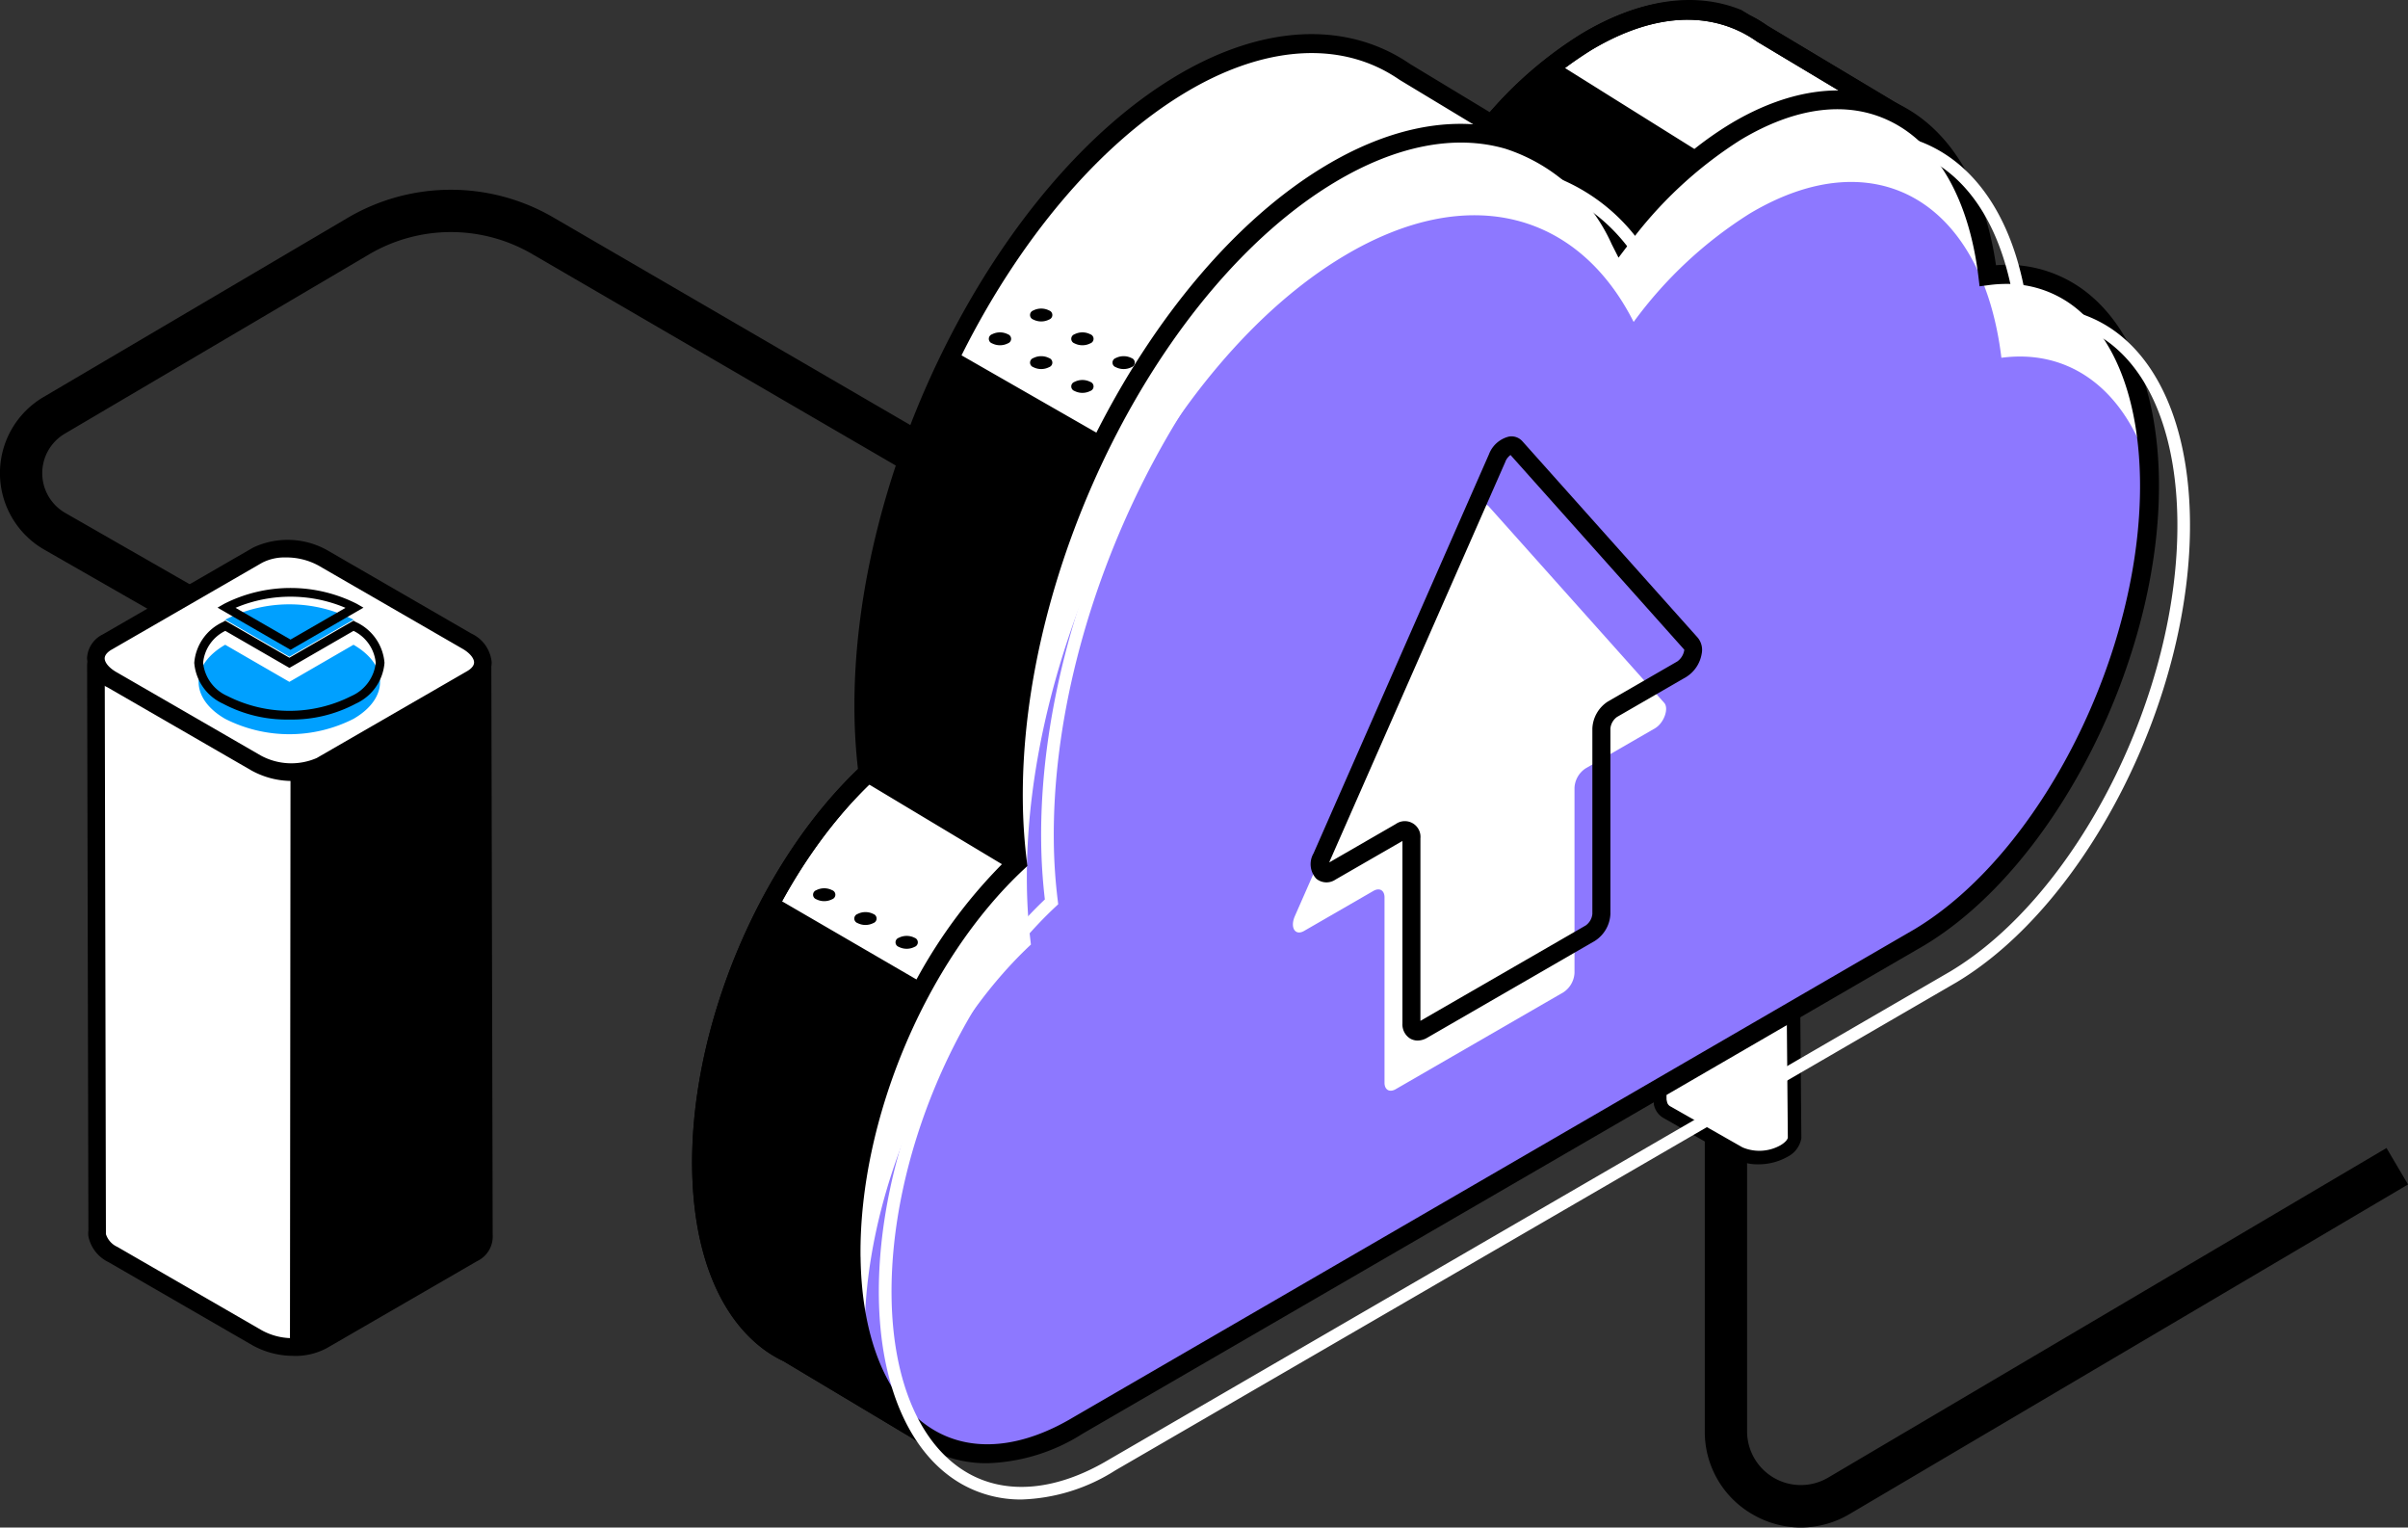 <svg id="Group_2510" data-name="Group 2510" xmlns="http://www.w3.org/2000/svg" xmlns:xlink="http://www.w3.org/1999/xlink" width="164.163" height="104.113" viewBox="0 0 164.163 104.113">
  <rect x="0" y="0" width="164.163" height="104.113" fill="#333333" stroke="none"/>
  <defs>
    <clipPath id="clip-path">
      <rect id="Rectangle_1348" data-name="Rectangle 1348" width="164.163" height="104.113" fill="none"/>
    </clipPath>
  </defs>
  <g id="Group_2509" data-name="Group 2509" transform="translate(0 0)" clip-path="url(#clip-path)">
    <path id="Path_50511" data-name="Path 50511" d="M87.135,82.667a6.546,6.546,0,0,1-3.248-.873,6.479,6.479,0,0,1-3.3-5.688V48.5h2.884v27.61A3.665,3.665,0,0,0,89,79.264L127.063,56.8l1.467,2.485L90.461,81.747a6.529,6.529,0,0,1-3.326.92" transform="translate(35.635 21.445)"/>
    <path id="Path_50512" data-name="Path 50512" d="M23.535,45.248,3.023,33.5a6.012,6.012,0,0,1-.062-10.4L23.7,10.885a13.877,13.877,0,0,1,14.008-.039L78.088,34.325l-1.449,2.494L36.261,13.338a11,11,0,0,0-11.095.032L4.425,25.589A3.126,3.126,0,0,0,4.456,31l20.512,11.75Z" transform="translate(0 3.965)"/>
    <path id="Path_50513" data-name="Path 50513" d="M30.984,70.418h0L30.89,31.154H4.534l.082,39.022a1.134,1.134,0,0,0,0,.242A1.941,1.941,0,0,0,5.694,71.73l9.834,5.677a4.93,4.93,0,0,0,4.436.185l10.261-5.925a1.269,1.269,0,0,0,.759-1.249" transform="translate(2.005 13.776)" fill="#fff"/>
    <path id="Path_50514" data-name="Path 50514" d="M18.216,78.82a5.74,5.74,0,0,1-2.805-.708L5.578,72.434a2.507,2.507,0,0,1-1.372-1.755,1.438,1.438,0,0,1,0-.379L4.118,31.747a1.006,1.006,0,0,1,1.005-1.01H30.67a1.007,1.007,0,0,1,1.005,1l.092,38.826a1.857,1.857,0,0,1-1.057,1.8L20.448,78.3a4.546,4.546,0,0,1-2.233.525M5.4,70.523a1.433,1.433,0,0,0,.78.871l9.834,5.678a4.348,4.348,0,0,0,3.835.183l10.263-5.925c.231-.134.5-.356.461-.652l0-.076L30.473,31.94H5.319L5.4,70.359Z" transform="translate(1.821 13.591)"/>
    <path id="Path_50515" data-name="Path 50515" d="M30.149,34.794,19.886,40.719a4.931,4.931,0,0,1-4.435-.183L5.617,34.858C4.3,34.1,4.162,32.953,5.3,32.3l10.263-5.925A4.93,4.93,0,0,1,20,26.556l9.833,5.677c1.312.759,1.455,1.905.319,2.561" transform="translate(2.004 11.465)" fill="#fff"/>
    <path id="Path_50516" data-name="Path 50516" d="M18.139,41.947a5.72,5.72,0,0,1-2.805-.708L5.5,35.561a2.4,2.4,0,0,1-1.386-1.967A1.9,1.9,0,0,1,5.184,31.96l10.263-5.925a5.522,5.522,0,0,1,5.036.182L30.314,31.9A2.4,2.4,0,0,1,31.7,33.865,1.9,1.9,0,0,1,30.634,35.5L20.372,41.424a4.537,4.537,0,0,1-2.233.524m-.472-15.234a3.319,3.319,0,0,0-1.622.363L5.784,33c-.173.1-.467.313-.467.594s.3.648.786.927L15.935,40.2a4.349,4.349,0,0,0,3.835.185l10.264-5.926c.172-.1.466-.313.466-.593s-.3-.648-.786-.927L19.881,27.26a4.581,4.581,0,0,0-2.214-.547" transform="translate(1.82 11.281)"/>
    <path id="Path_50517" data-name="Path 50517" d="M11.2,30.471c-2.416,1.395-2.416,3.656,0,5.051a9.666,9.666,0,0,0,8.747,0c2.416-1.395,2.416-3.656,0-5.051L15.576,33Z" transform="translate(4.152 13.474)" fill="#00a0ff"/>
    <path id="Path_50518" data-name="Path 50518" d="M15.668,36.071a9.258,9.258,0,0,1-4.524-1.08,3.357,3.357,0,0,1-1.961-2.785,3.354,3.354,0,0,1,1.961-2.785l.15-.088,4.374,2.524,4.373-2.524.151.088a3.353,3.353,0,0,1,1.961,2.785,3.357,3.357,0,0,1-1.961,2.785,9.258,9.258,0,0,1-4.524,1.08M11.3,30.028a2.707,2.707,0,0,0-1.513,2.178,2.793,2.793,0,0,0,1.661,2.264,9.348,9.348,0,0,0,8.446,0,2.8,2.8,0,0,0,1.661-2.264,2.706,2.706,0,0,0-1.513-2.178l-4.371,2.524Z" transform="translate(4.06 12.971)"/>
    <path id="Path_50519" data-name="Path 50519" d="M10.646,29.607l4.374,2.527,4.373-2.527a9.666,9.666,0,0,0-8.747,0" transform="translate(4.708 12.629)" fill="#00a0ff"/>
    <path id="Path_50520" data-name="Path 50520" d="M15.259,32l-4.976-2.873.451-.26a10.008,10.008,0,0,1,9.047,0l.451.26Zm-3.748-2.86,3.748,2.163,3.748-2.163a9.631,9.631,0,0,0-7.5,0" transform="translate(4.547 12.289)"/>
    <path id="Path_50521" data-name="Path 50521" d="M13.744,38.608l-.037,39.183,3.786-1.359,9.444-5.876V31.705l-11.584,6.9Z" transform="translate(6.061 14.02)"/>
    <path id="Path_50522" data-name="Path 50522" d="M86.951,58.712a3.393,3.393,0,0,1-3.053.147l-4.886-2.778a.91.91,0,0,1-.482-.64l-.039-.176c0-.017,0-.035,0-.052L78.4,44.865a.217.217,0,0,1,.271-.212l8.761,2.284a.22.22,0,0,1,.163.208l.091,10.641a1.311,1.311,0,0,1-.733.926" transform="translate(34.667 19.742)" fill="#fff"/>
    <path id="Path_50523" data-name="Path 50523" d="M83.81,59.4l-4.885-2.776a1.374,1.374,0,0,1-.7-.94L78.077,45.01a.677.677,0,0,1,.848-.662l8.764,2.286a.677.677,0,0,1,.5.65l.091,10.687a1.745,1.745,0,0,1-.959,1.279,4.009,4.009,0,0,1-1.98.506A3.145,3.145,0,0,1,83.81,59.4M79,45.321l.089,10.026.033.149a.45.45,0,0,0,.257.326L84.265,58.6a2.941,2.941,0,0,0,2.593-.143c.3-.176.49-.389.5-.525l-.091-10.453Z" transform="translate(34.526 19.601)"/>
    <path id="Path_50524" data-name="Path 50524" d="M87.07,46.709l-4.886-2.778a3.394,3.394,0,0,0-3.053.147c-.9.528-.992,1.318-.206,1.765l4.885,2.778a3.4,3.4,0,0,0,3.053-.147c.9-.528.994-1.318.208-1.765" transform="translate(34.665 19.295)" fill="#fff"/>
    <path id="Path_50525" data-name="Path 50525" d="M83.723,49.162l-4.885-2.778a1.351,1.351,0,0,1-.767-1.16,1.7,1.7,0,0,1,.971-1.4,3.837,3.837,0,0,1,3.513-.153l4.885,2.778a1.353,1.353,0,0,1,.767,1.161,1.7,1.7,0,0,1-.969,1.4,4,4,0,0,1-1.979.5,3.154,3.154,0,0,1-1.536-.355M82.1,44.472a2.945,2.945,0,0,0-2.593.144c-.379.224-.513.459-.513.6,0,.169.19.3.3.363l4.885,2.778a2.94,2.94,0,0,0,2.593-.143c.379-.224.513-.457.513-.6,0-.169-.189-.3-.3-.365Z" transform="translate(34.523 19.153)"/>
    <path id="Path_50526" data-name="Path 50526" d="M110.916,12.44,114.4,7.427l-8.92-5.34a8.482,8.482,0,0,0-1.151-.688l-.2-.118-.013.016C101.177-.07,97.489.251,93.494,2.639a27.01,27.01,0,0,0-6.46,5.627L81.124,4.7A11.229,11.229,0,0,0,79.963,4l-.014-.009c-3.855-2-8.774-1.651-14.109,1.537C53.707,12.779,44.032,31.96,44.233,48.367a36.06,36.06,0,0,0,.274,4.081c-6.621,6.18-11.458,17.237-11.34,26.907.068,5.675,1.829,9.8,4.621,11.877h0a7.8,7.8,0,0,0,1.256.751l8.833,5.281L56.04,88.3l-.5-1.475,50.44-29.258c8.818-5.273,15.85-19.212,15.7-31.136-.114-9.337-4.6-14.648-10.77-13.992" transform="translate(14.665 0.216)" fill="#fff"/>
    <path id="Path_50527" data-name="Path 50527" d="M38.963,92.767a8.311,8.311,0,0,1-1.363-.816c-3.079-2.293-4.814-6.693-4.882-12.386C32.6,70.006,37.239,58.892,44.024,52.4a37.51,37.51,0,0,1-.239-3.829c-.2-16.585,9.632-36.055,21.923-43.4C71.022,1.995,76.256,1.441,80.46,3.624a11.758,11.758,0,0,1,1.2.721L87.1,7.634A27.156,27.156,0,0,1,93.36,2.284c3.865-2.309,7.573-2.85,10.76-1.576l.058-.072.64.384a8.849,8.849,0,0,1,1.2.714l9.513,5.7-3.141,4.516a8.733,8.733,0,0,1,5.662,2.237c2.822,2.508,4.415,6.927,4.481,12.445.149,12.109-7.038,26.327-16.026,31.7L56.521,87.321l.45,1.335L48.2,98.293Zm16-6.034,50.888-29.518c8.629-5.16,15.533-18.876,15.39-30.573-.063-5.15-1.5-9.232-4.048-11.494a7.609,7.609,0,0,0-6.008-1.865l-1.406.15,3.9-5.606-8.366-5.012a8.537,8.537,0,0,0-1.109-.662l-.151-.071C101.164.744,97.7,1.2,94.024,3.394a26.366,26.366,0,0,0-6.3,5.495l-.356.414L80.956,5.431a10.665,10.665,0,0,0-1.108-.669C76.074,2.8,71.286,3.342,66.37,6.281c-11.939,7.137-21.492,26.1-21.294,42.28a36.2,36.2,0,0,0,.27,4.009l.042.327-.242.225C38.476,59.347,33.9,70.214,34.011,79.549c.062,5.253,1.6,9.273,4.315,11.333l.049.035a7.32,7.32,0,0,0,1.2.714l8.381,5.012L55.5,88.349Z" transform="translate(14.467 0.015)"/>
    <path id="Path_50528" data-name="Path 50528" d="M69.891,8.542l.414-.48A27.593,27.593,0,0,1,76.923,2.3C80.787-.009,84.552-.62,87.74.653l.642.384a8.889,8.889,0,0,1,1.194.714L99.09,7.444l-3.339,4.8L79.379,17.065Zm27.349-.7L88.87,2.831a8.479,8.479,0,0,0-1.108-.661L87.611,2.1c-2.886-1.34-6.353-.886-10.026,1.31A25.78,25.78,0,0,0,71.7,8.429l8,7.192,15.246-4.491Z" transform="translate(30.906 0)"/>
    <path id="Path_50529" data-name="Path 50529" d="M38.938,76.873a8.393,8.393,0,0,1-1.338-.8c-3.079-2.293-4.813-6.692-4.88-12.386-.118-9.671,4.629-20.934,11.545-27.387l.356-.332,10.932,6.558-1.374,33.1-.009.235L48.2,82.411ZM54.23,43.235l-9.436-5.661C38.315,43.848,33.9,54.5,34.01,63.666c.063,5.253,1.6,9.273,4.317,11.333l.048.035a7.164,7.164,0,0,0,1.151.688l8.431,5.038L52.9,75.331Z" transform="translate(14.468 15.902)"/>
    <path id="Path_50530" data-name="Path 50530" d="M117.728,16.7C116.449,6.122,109.2,1.713,100.557,6.88a28.749,28.749,0,0,0-7.9,7.378C88.9,6.828,81.435,4.667,72.9,9.768,60.77,17.022,51.1,36.2,51.295,52.608a36.39,36.39,0,0,0,.275,4.083C44.948,62.87,40.112,73.927,40.229,83.6c.137,11.365,7.062,16.5,15.468,11.477L113.044,61.81c8.819-5.273,15.851-19.212,15.7-31.136-.114-9.464-4.717-14.806-11.02-13.974" transform="translate(17.788 2.085)" fill="#fff"/>
    <path id="Path_50531" data-name="Path 50531" d="M52.21,60.573a36.394,36.394,0,0,1-.275-4.083C51.735,40.085,61.41,20.9,73.543,13.65c8.532-5.1,16-2.939,19.757,4.491a28.771,28.771,0,0,1,7.9-7.378c8.645-5.167,15.892-.759,17.171,9.82,4.39-.58,7.948,1.842,9.748,6.556.045.588.075,1.194.082,1.819.147,11.924-6.885,25.863-15.7,31.136L55.146,93.359c-6.331,3.786-11.822,1.8-14.2-4.265-.039-.525-.066-1.06-.072-1.614-.118-9.67,4.719-20.727,11.34-26.907" transform="translate(18.072 3.802)" fill="#8d78ff"/>
    <path id="Path_50532" data-name="Path 50532" d="M33.165,79.991,35.426,87.8l6.118,4.635,3.894,2.254-.169-.425a9.4,9.4,0,0,0,3.246,3.117,8.347,8.347,0,0,0,4.125,1.053,12.815,12.815,0,0,0,6.51-2.018l57.341-33.26c8.989-5.375,16.174-19.6,16.027-31.7-.068-5.589-1.693-10.041-4.576-12.537a8.808,8.808,0,0,0-6.533-2.136c-.785-5.372-3.128-9.258-6.64-10.979-3.269-1.6-7.325-1.136-11.421,1.311a23.676,23.676,0,0,0-2.5,1.742L91.372,2.933,87.034,7.186l.271.189C83.758,6.681,79.77,7.565,75.7,10c-6.132,3.666-11.653,10.352-15.622,18.191L50.32,22.6l-3.8,9.115-2.153,10.91.146,8.747L54,57.062c.006.058.009.115.014.172a34.673,34.673,0,0,0-6.2,8.228L37.9,59.7,34.35,69.284ZM44,84.379c-.114-9.335,4.465-20.2,11.135-26.427l.241-.225-.04-.327a36.155,36.155,0,0,1-.271-4.011c-.2-16.176,9.357-35.142,21.294-42.278,4.151-2.481,8.166-3.267,11.61-2.267a11.987,11.987,0,0,1,7.24,6.5l.466.922.624-.823a28.3,28.3,0,0,1,7.714-7.214c3.76-2.248,7.285-2.684,10.189-1.259,3.241,1.588,5.374,5.353,6.01,10.6l.078.648.649-.085a8.934,8.934,0,0,1,1.165-.078,7.482,7.482,0,0,1,4.994,1.843c2.6,2.251,4.066,6.363,4.129,11.577.143,11.7-6.761,25.413-15.39,30.573L58.5,95.306c-3.447,2.061-6.762,2.4-9.35.949-3.2-1.79-5.077-6.119-5.147-11.877" transform="translate(14.666 1.296)"/>
    <path id="Path_50533" data-name="Path 50533" d="M61.25,51.895,73.209,24.7c.3-.688.958-1.067,1.26-.728L86.428,37.359c.343.385-.019,1.386-.632,1.739l-4.719,2.726a1.683,1.683,0,0,0-.763,1.32V55.771a1.686,1.686,0,0,1-.761,1.321l-11.428,6.6c-.421.244-.763.046-.763-.44V50.621c0-.486-.34-.684-.761-.44l-4.72,2.724c-.611.355-.975-.228-.63-1.011" transform="translate(27.026 10.544)" fill="#fff"/>
    <path id="Path_50534" data-name="Path 50534" d="M68.739,61.667a1.132,1.132,0,0,1-.529-1.023l0-12.445L63.646,50.83a1.09,1.09,0,0,1-1.312-.062,1.463,1.463,0,0,1-.185-1.725l11.959-27.2a1.962,1.962,0,0,1,1.356-1.206,1,1,0,0,1,.922.316L88.343,34.344a1.308,1.308,0,0,1,.267,1.1,2.315,2.315,0,0,1-1.047,1.573l-4.719,2.726a1.092,1.092,0,0,0-.456.79V53.166a2.3,2.3,0,0,1-1.069,1.85l-11.429,6.6a1.3,1.3,0,0,1-.648.185,1,1,0,0,1-.5-.133m6.49-39.327L63.27,49.535a1.154,1.154,0,0,0-.046.125l4.53-2.615a1.068,1.068,0,0,1,1.682.971l0,12.443,11.266-6.5a1.089,1.089,0,0,0,.456-.789V40.539a2.3,2.3,0,0,1,1.069-1.852l4.72-2.724a1.171,1.171,0,0,0,.479-.8L75.578,21.891a1.058,1.058,0,0,0-.349.449" transform="translate(27.4 9.12)"/>
    <path id="Path_50535" data-name="Path 50535" d="M47.244,98.4c-3.546-1.984-5.623-6.651-5.7-12.8-.115-9.542,4.53-20.638,11.318-27.076a37.164,37.164,0,0,1-.252-3.914C52.41,38.089,62.2,18.7,74.431,11.39c4.413-2.638,8.721-3.458,12.461-2.377a12.81,12.81,0,0,1,7.585,6.445A28.839,28.839,0,0,1,102.084,8.5c4.03-2.41,8.013-2.873,11.216-1.3,3.487,1.709,5.8,5.613,6.549,11.017a8.6,8.6,0,0,1,6.578,2.067c2.835,2.456,4.433,6.85,4.5,12.377.149,12.041-6.99,26.176-15.918,31.514L57.665,97.439a12.621,12.621,0,0,1-6.4,1.984A8.156,8.156,0,0,1,47.244,98.4M119.533,19.12l-.431.058-.052-.433c-.645-5.325-2.821-9.149-6.129-10.77-2.975-1.458-6.569-1.02-10.394,1.268a28.477,28.477,0,0,0-7.775,7.269l-.417.549-.312-.616a12.2,12.2,0,0,0-7.371-6.6c-3.5-1.012-7.577-.224-11.78,2.289-12,7.172-21.6,26.224-21.4,42.466a35.944,35.944,0,0,0,.273,4.034l.026.219-.16.15c-6.711,6.262-11.317,17.2-11.2,26.587.072,5.837,1.987,10.232,5.258,12.063,2.657,1.484,6.051,1.148,9.563-.952l57.343-33.262c8.688-5.195,15.639-19,15.494-30.762-.063-5.276-1.556-9.444-4.2-11.735a7.685,7.685,0,0,0-5.133-1.9,9.166,9.166,0,0,0-1.2.079" transform="translate(18.371 2.779)" fill="#fff"/>
    <path id="Path_50536" data-name="Path 50536" d="M50.862,18.087a.327.327,0,0,0,0,.62,1.185,1.185,0,0,0,1.074,0,.327.327,0,0,0,0-.62,1.185,1.185,0,0,0-1.074,0" transform="translate(22.393 7.941)"/>
    <path id="Path_50537" data-name="Path 50537" d="M48.914,16.962a.327.327,0,0,0,0,.62,1.185,1.185,0,0,0,1.074,0,.327.327,0,0,0,0-.62,1.185,1.185,0,0,0-1.074,0" transform="translate(21.532 7.443)"/>
    <path id="Path_50538" data-name="Path 50538" d="M46.965,15.837a.327.327,0,0,0,0,.62,1.185,1.185,0,0,0,1.074,0,.327.327,0,0,0,0-.62,1.185,1.185,0,0,0-1.074,0" transform="translate(20.67 6.946)"/>
    <path id="Path_50539" data-name="Path 50539" d="M52.811,16.962a.327.327,0,0,0,0,.62,1.185,1.185,0,0,0,1.074,0,.327.327,0,0,0,0-.62,1.185,1.185,0,0,0-1.074,0" transform="translate(23.255 7.443)"/>
    <path id="Path_50540" data-name="Path 50540" d="M50.862,15.837a.327.327,0,0,0,0,.62,1.185,1.185,0,0,0,1.074,0,.327.327,0,0,0,0-.62,1.185,1.185,0,0,0-1.074,0" transform="translate(22.393 6.946)"/>
    <path id="Path_50541" data-name="Path 50541" d="M48.914,14.712a.327.327,0,0,0,0,.62,1.185,1.185,0,0,0,1.074,0,.327.327,0,0,0,0-.62,1.185,1.185,0,0,0-1.074,0" transform="translate(21.532 6.448)"/>
    <path id="Path_50542" data-name="Path 50542" d="M40.606,45.484a.327.327,0,0,0,0,.62,1.185,1.185,0,0,0,1.074,0,.327.327,0,0,0,0-.62,1.185,1.185,0,0,0-1.074,0" transform="translate(17.858 20.056)"/>
    <path id="Path_50543" data-name="Path 50543" d="M38.657,44.359a.327.327,0,0,0,0,.62,1.185,1.185,0,0,0,1.074,0,.327.327,0,0,0,0-.62,1.185,1.185,0,0,0-1.074,0" transform="translate(16.996 19.558)"/>
    <path id="Path_50544" data-name="Path 50544" d="M36.709,43.234a.327.327,0,0,0,0,.62,1.185,1.185,0,0,0,1.074,0,.327.327,0,0,0,0-.62,1.185,1.185,0,0,0-1.074,0" transform="translate(16.134 19.061)"/>
    <path id="Path_50545" data-name="Path 50545" d="M42.555,44.359a.327.327,0,0,0,0,.62,1.185,1.185,0,0,0,1.074,0,.327.327,0,0,0,0-.62,1.185,1.185,0,0,0-1.074,0" transform="translate(18.72 19.558)"/>
    <path id="Path_50546" data-name="Path 50546" d="M40.606,43.234a.327.327,0,0,0,0,.62,1.185,1.185,0,0,0,1.074,0,.327.327,0,0,0,0-.62,1.185,1.185,0,0,0-1.074,0" transform="translate(17.858 19.061)"/>
    <path id="Path_50547" data-name="Path 50547" d="M38.657,42.109a.327.327,0,0,0,0,.62,1.185,1.185,0,0,0,1.074,0,.327.327,0,0,0,0-.62,1.185,1.185,0,0,0-1.074,0" transform="translate(16.996 18.563)"/>
  </g>
</svg>
